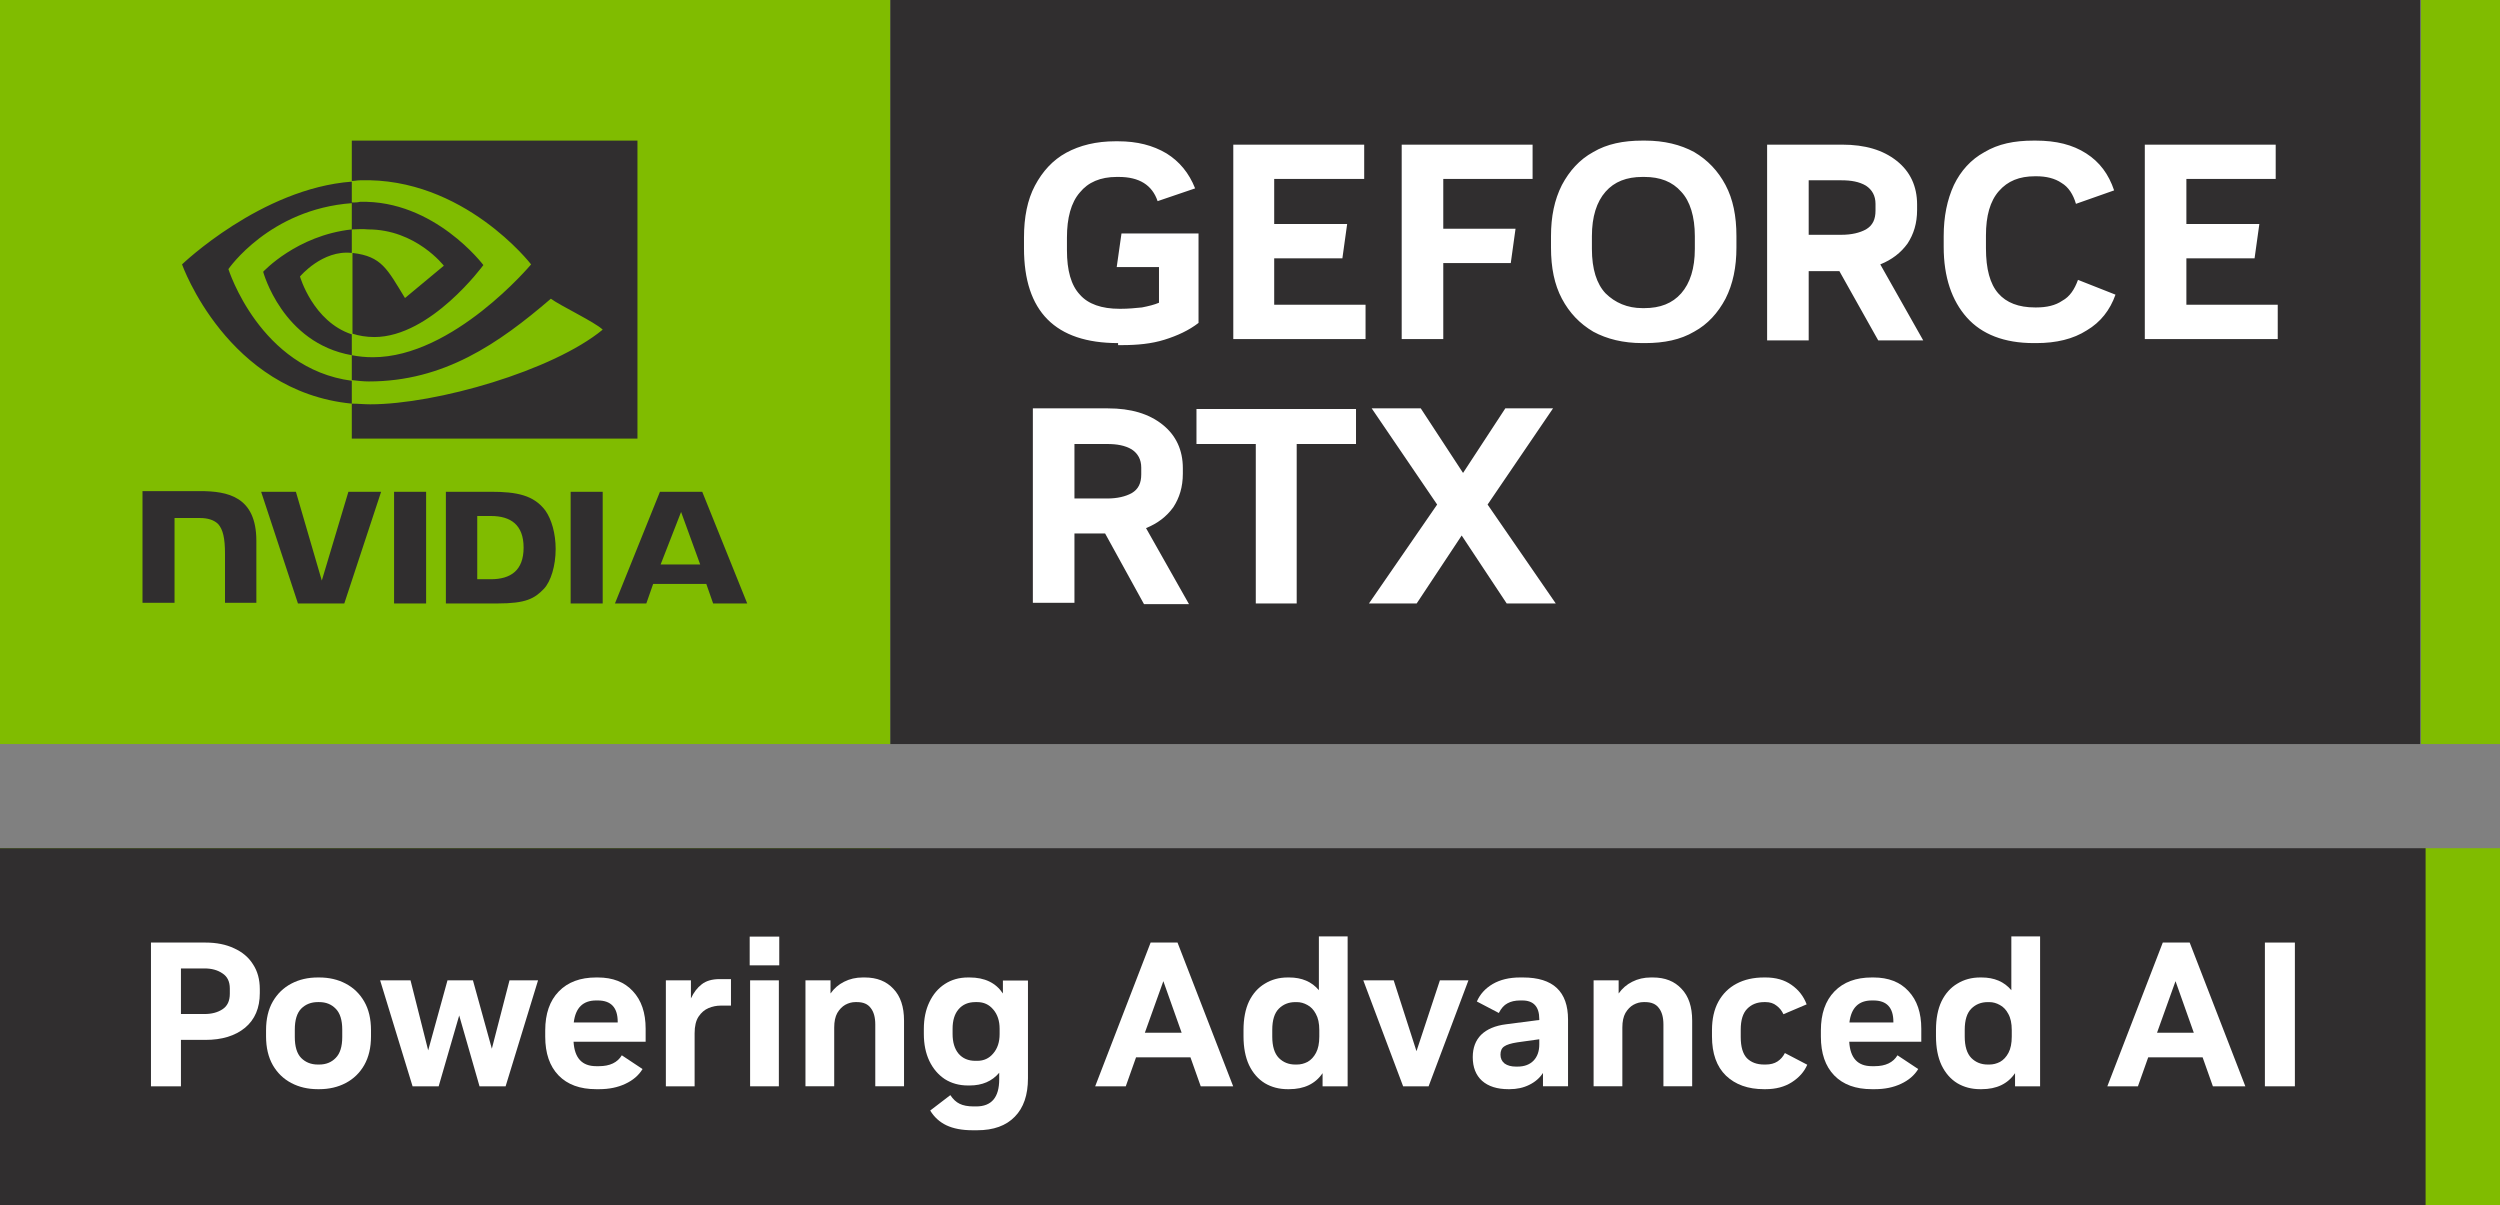 <svg width="168" height="81" viewBox="0 0 168 81" fill="none" xmlns="http://www.w3.org/2000/svg">
<rect x="0" y="0" width="168" height="81" fill="#808080" stroke="none"/>
<path d="M59.833 0V50H0V0H59.833ZM162.686 0V50H168V0H162.686Z" fill="#80BC00"/>
<path d="M162.639 0H59.832V50H162.639V0Z" fill="#302E2F"/>
<path d="M26.482 33.047V40.552H28.635V33.047H26.482ZM9.576 33.002V40.507H11.729V34.81H13.425C13.974 34.81 14.387 34.946 14.662 35.217C14.982 35.579 15.12 36.167 15.12 37.206V40.507H17.227V36.347C17.227 33.364 15.303 33.002 13.425 33.002H9.576ZM29.963 33.047V40.552H33.445C35.324 40.552 35.919 40.235 36.561 39.557C37.019 39.06 37.34 38.02 37.34 36.89C37.34 35.85 37.065 34.901 36.652 34.313C35.873 33.273 34.728 33.047 32.987 33.047H29.963ZM32.071 34.675H32.987C34.316 34.675 35.186 35.263 35.186 36.8C35.186 38.337 34.316 38.924 32.987 38.924H32.071V34.675ZM23.412 33.047L21.625 39.015L19.884 33.047H17.548L20.022 40.552H23.137L25.611 33.047H23.412ZM38.347 40.552H40.501V33.047H38.347V40.552ZM44.349 33.047L41.325 40.552H43.433L43.891 39.241H47.464L47.922 40.552H50.213L47.19 33.047H44.349ZM45.769 34.404L47.052 37.93H44.395L45.769 34.404ZM23.641 15.416V13.608C23.824 13.608 24.008 13.608 24.191 13.563C29.185 13.427 32.483 17.812 32.483 17.812C32.483 17.812 28.956 22.649 25.153 22.649C24.603 22.649 24.099 22.559 23.687 22.423V16.998C25.657 17.224 26.023 18.084 27.215 20.027L29.826 17.857C29.826 17.857 27.948 15.416 24.741 15.416C24.328 15.371 23.962 15.416 23.641 15.416ZM23.641 9.449V12.161C23.824 12.161 24.008 12.116 24.191 12.116C31.155 11.89 35.69 17.767 35.69 17.767C35.69 17.767 30.467 24.006 25.061 24.006C24.557 24.006 24.099 23.96 23.641 23.87V25.543C24.008 25.588 24.42 25.633 24.786 25.633C29.826 25.633 33.491 23.102 37.019 20.073C37.614 20.525 39.997 21.655 40.501 22.152C37.156 24.91 29.322 27.17 24.878 27.17C24.466 27.17 24.053 27.125 23.641 27.125V29.476H42.837V9.449H23.641ZM23.641 22.469V23.87C18.968 23.056 17.685 18.264 17.685 18.264C17.685 18.264 19.93 15.823 23.641 15.416V16.998C21.671 16.772 20.159 18.581 20.159 18.581C20.159 18.581 21.03 21.61 23.641 22.469ZM15.349 18.084C15.349 18.084 18.098 14.06 23.641 13.653V12.206C17.548 12.659 12.233 17.767 12.233 17.767C12.233 17.767 15.257 26.311 23.641 27.125V25.588C17.456 24.774 15.349 18.084 15.349 18.084Z" fill="#302E2F"/>
<path d="M75.135 23.056C70.92 23.056 68.812 20.932 68.812 16.682V15.959C68.812 14.602 69.042 13.427 69.546 12.478C70.049 11.528 70.737 10.76 71.653 10.262C72.569 9.765 73.669 9.494 74.952 9.494H75.135C76.418 9.494 77.471 9.765 78.388 10.308C79.258 10.85 79.9 11.619 80.312 12.659L77.792 13.517C77.425 12.432 76.555 11.89 75.181 11.89H75.043C73.944 11.89 73.119 12.252 72.569 12.93C71.974 13.608 71.699 14.648 71.699 15.959V16.818C71.699 18.174 71.974 19.168 72.569 19.801C73.119 20.434 74.035 20.751 75.227 20.751H75.318C75.822 20.751 76.28 20.706 76.738 20.66C77.197 20.57 77.563 20.48 77.884 20.344V17.948H75.043L75.364 15.687H80.541V21.7C79.9 22.197 79.121 22.559 78.25 22.83C77.38 23.102 76.418 23.192 75.41 23.192H75.135V23.056ZM82.877 22.83V9.72H91.674V12.026H85.626V15.055H90.528L90.208 17.36H85.626V20.48H91.765V22.785H82.877V22.83ZM94.194 22.83V9.72H102.99V12.026H96.988V15.371H101.844L101.524 17.677H96.988V22.785H94.194V22.83ZM110.366 23.056C109.083 23.056 107.983 22.785 107.067 22.288C106.151 21.745 105.464 21.022 104.96 20.073C104.456 19.123 104.227 17.993 104.227 16.637V15.868C104.227 14.557 104.456 13.427 104.96 12.432C105.464 11.483 106.151 10.715 107.067 10.217C107.983 9.675 109.083 9.449 110.366 9.449H110.549C111.832 9.449 112.931 9.72 113.848 10.217C114.764 10.76 115.451 11.483 115.955 12.432C116.459 13.382 116.688 14.512 116.688 15.868V16.637C116.688 17.948 116.459 19.078 115.955 20.073C115.451 21.022 114.764 21.791 113.848 22.288C112.931 22.83 111.832 23.056 110.549 23.056H110.366ZM110.366 20.706H110.503C111.557 20.706 112.382 20.389 112.977 19.711C113.573 19.033 113.893 18.038 113.893 16.727V15.868C113.893 14.557 113.573 13.517 112.977 12.884C112.382 12.206 111.557 11.89 110.503 11.89H110.366C109.312 11.89 108.487 12.206 107.892 12.884C107.296 13.563 106.976 14.557 106.976 15.868V16.727C106.976 18.084 107.296 19.078 107.892 19.711C108.533 20.344 109.358 20.706 110.366 20.706ZM118.75 22.83V9.72H123.789C125.347 9.72 126.538 10.082 127.454 10.805C128.371 11.528 128.829 12.523 128.829 13.743V14.105C128.829 15.009 128.6 15.733 128.187 16.366C127.729 16.998 127.134 17.451 126.355 17.767L129.241 22.875H126.217L123.606 18.219H121.544V22.875H118.75V22.83ZM121.544 15.778H123.744C124.431 15.778 124.98 15.642 125.393 15.416C125.851 15.145 126.034 14.738 126.034 14.15V13.698C126.034 13.156 125.805 12.749 125.393 12.478C124.935 12.206 124.385 12.116 123.744 12.116H121.544V15.778ZM136.663 23.056C134.693 23.056 133.181 22.469 132.173 21.338C131.165 20.208 130.616 18.626 130.616 16.592V15.868C130.616 14.557 130.845 13.427 131.303 12.432C131.761 11.483 132.448 10.715 133.364 10.217C134.281 9.675 135.334 9.449 136.663 9.449H136.8C138.175 9.449 139.274 9.72 140.191 10.308C141.107 10.895 141.703 11.709 142.069 12.794L139.504 13.698C139.32 13.065 139 12.568 138.541 12.297C138.083 11.98 137.488 11.845 136.846 11.845H136.755C135.701 11.845 134.922 12.161 134.327 12.839C133.731 13.517 133.456 14.512 133.456 15.823V16.682C133.456 18.084 133.731 19.078 134.281 19.711C134.83 20.344 135.655 20.66 136.755 20.66H136.846C137.534 20.66 138.129 20.525 138.587 20.208C139.091 19.937 139.412 19.44 139.641 18.807L142.161 19.801C141.794 20.841 141.153 21.655 140.237 22.197C139.32 22.785 138.175 23.056 136.846 23.056H136.663ZM144.131 22.83V9.72H152.927V12.026H146.925V15.055H151.828L151.507 17.36H146.925V20.48H153.064V22.785H144.131V22.83ZM69.408 40.552V27.442H74.448C76.005 27.442 77.197 27.803 78.113 28.526C79.029 29.25 79.487 30.244 79.487 31.465V31.827C79.487 32.731 79.258 33.454 78.846 34.087C78.388 34.72 77.792 35.172 77.013 35.489L79.9 40.597H76.876L74.264 35.85H72.203V40.507H69.408V40.552ZM72.203 33.499H74.402C75.089 33.499 75.639 33.364 76.051 33.138C76.509 32.867 76.692 32.46 76.692 31.872V31.42C76.692 30.877 76.463 30.47 76.051 30.199C75.593 29.928 75.043 29.837 74.402 29.837H72.203V33.499ZM84.389 40.552V29.837H80.403V27.487H91.124V29.837H87.138V40.552H84.389ZM101.249 40.552L98.225 35.986L95.201 40.552H91.994L96.576 33.906L92.178 27.442H95.476L98.317 31.782L101.157 27.442H104.364L99.966 33.906L104.547 40.552H101.249Z" fill="white"/>
<path d="M59.833 57V81H0V57H59.833ZM162.686 57V81H168V57H162.686Z" fill="#80BC00"/>
<path d="M163 57H0V81H163V57Z" fill="#302E2F"/>
<path d="M152.201 73V63.34H154.216V73H152.201Z" fill="white"/>
<path d="M141.613 73L145.339 63.34H147.147L150.887 73H148.706L148.016 71.054H144.359L143.669 73H141.613ZM144.953 69.398H147.423L146.195 65.934L144.953 69.398Z" fill="white"/>
<path d="M133.065 73.193C132.494 73.193 131.984 73.06 131.533 72.793C131.082 72.517 130.728 72.112 130.47 71.578C130.222 71.045 130.098 70.396 130.098 69.633V69.219C130.098 68.455 130.222 67.811 130.47 67.287C130.728 66.762 131.082 66.367 131.533 66.1C131.984 65.824 132.494 65.686 133.065 65.686H133.161C134.017 65.686 134.684 65.971 135.162 66.541V62.926H137.094V73H135.411V72.117C134.923 72.834 134.173 73.193 133.161 73.193H133.065ZM133.575 71.537H133.686C133.934 71.537 134.173 71.477 134.403 71.358C134.633 71.229 134.822 71.026 134.969 70.75C135.116 70.474 135.19 70.111 135.19 69.66V69.219C135.19 68.768 135.112 68.404 134.955 68.128C134.808 67.852 134.619 67.655 134.389 67.535C134.159 67.406 133.925 67.342 133.686 67.342H133.575C133.134 67.342 132.766 67.489 132.471 67.783C132.177 68.078 132.03 68.552 132.03 69.205V69.66C132.03 70.313 132.177 70.792 132.471 71.095C132.766 71.39 133.134 71.537 133.575 71.537Z" fill="white"/>
<path d="M125.786 73.193C124.7 73.193 123.858 72.885 123.26 72.268C122.662 71.652 122.363 70.782 122.363 69.66V69.246C122.363 68.124 122.667 67.249 123.274 66.624C123.881 65.998 124.718 65.686 125.786 65.686H125.896C126.908 65.686 127.695 65.994 128.256 66.61C128.826 67.217 129.111 68.059 129.111 69.135V70.005H124.268C124.332 71.1 124.838 71.647 125.786 71.647H125.979C126.706 71.647 127.216 71.403 127.511 70.916L128.904 71.84C128.647 72.263 128.26 72.595 127.745 72.834C127.239 73.073 126.655 73.193 125.993 73.193H125.786ZM124.281 68.708H127.235V68.666C127.235 67.71 126.788 67.231 125.896 67.231H125.786C124.902 67.231 124.401 67.723 124.281 68.708Z" fill="white"/>
<path d="M118.536 73.193C117.469 73.193 116.618 72.889 115.983 72.282C115.358 71.675 115.045 70.796 115.045 69.646V69.232C115.045 68.478 115.188 67.838 115.473 67.314C115.767 66.78 116.177 66.376 116.701 66.1C117.225 65.823 117.837 65.686 118.536 65.686H118.647C119.337 65.686 119.916 65.851 120.386 66.182C120.864 66.513 121.204 66.951 121.407 67.493L119.847 68.156C119.737 67.916 119.581 67.723 119.378 67.576C119.185 67.42 118.941 67.341 118.647 67.341H118.55C118.081 67.341 117.699 67.493 117.405 67.797C117.12 68.091 116.977 68.556 116.977 69.191V69.688C116.977 70.341 117.115 70.814 117.391 71.109C117.676 71.394 118.063 71.537 118.55 71.537H118.647C118.969 71.537 119.236 71.468 119.447 71.33C119.659 71.192 119.824 71.003 119.944 70.764L121.448 71.55C121.246 72.02 120.901 72.411 120.413 72.724C119.926 73.036 119.337 73.193 118.647 73.193H118.536Z" fill="white"/>
<path d="M107.09 72.999V65.879H108.773V66.762C109.013 66.421 109.316 66.159 109.684 65.975C110.061 65.782 110.48 65.686 110.94 65.686H111.078C111.888 65.686 112.527 65.939 112.996 66.445C113.475 66.941 113.714 67.654 113.714 68.584V72.999H111.782V68.846C111.782 68.367 111.681 67.999 111.478 67.742C111.285 67.475 110.977 67.341 110.554 67.341H110.443C110.213 67.341 109.988 67.401 109.767 67.521C109.555 67.641 109.376 67.825 109.229 68.073C109.091 68.321 109.022 68.648 109.022 69.053V72.999H107.09Z" fill="white"/>
<path d="M101.37 73.193C100.606 73.193 100.013 73.004 99.59 72.627C99.176 72.25 98.969 71.721 98.969 71.04C98.969 70.414 99.157 69.913 99.534 69.536C99.921 69.159 100.478 68.924 101.204 68.832L103.44 68.542V68.487C103.44 67.65 103.058 67.231 102.295 67.231H102.157C101.816 67.231 101.531 67.296 101.301 67.424C101.071 67.544 100.878 67.76 100.721 68.073L99.245 67.3C99.456 66.812 99.811 66.421 100.307 66.127C100.813 65.833 101.425 65.686 102.143 65.686H102.35C104.365 65.686 105.372 66.629 105.372 68.514V72.999H103.688V72.103C103.468 72.443 103.159 72.71 102.764 72.903C102.377 73.096 101.936 73.193 101.439 73.193H101.37ZM103.44 69.839L101.963 70.046C101.54 70.111 101.246 70.203 101.08 70.322C100.915 70.433 100.832 70.617 100.832 70.874C100.832 71.123 100.924 71.32 101.108 71.468C101.301 71.606 101.554 71.675 101.867 71.675H101.977C102.437 71.675 102.796 71.541 103.054 71.275C103.311 71.008 103.44 70.644 103.44 70.184V69.839Z" fill="white"/>
<path d="M94.29 73L91.613 65.879H93.656L95.188 70.64L96.761 65.879H98.679L96.002 73H94.29Z" fill="white"/>
<path d="M86.531 73.193C85.961 73.193 85.451 73.06 85 72.793C84.549 72.517 84.195 72.112 83.937 71.578C83.689 71.045 83.564 70.396 83.564 69.633V69.219C83.564 68.455 83.689 67.811 83.937 67.287C84.195 66.762 84.549 66.367 85 66.1C85.451 65.824 85.961 65.686 86.531 65.686H86.628C87.484 65.686 88.151 65.971 88.629 66.541V62.926H90.561V73H88.877V72.117C88.39 72.834 87.64 73.193 86.628 73.193H86.531ZM87.042 71.537H87.153C87.401 71.537 87.64 71.477 87.87 71.358C88.1 71.229 88.289 71.026 88.436 70.75C88.583 70.474 88.657 70.111 88.657 69.66V69.219C88.657 68.768 88.579 68.404 88.422 68.128C88.275 67.852 88.086 67.655 87.856 67.535C87.626 67.406 87.392 67.342 87.153 67.342H87.042C86.6 67.342 86.233 67.489 85.938 67.783C85.644 68.078 85.496 68.552 85.496 69.205V69.66C85.496 70.313 85.644 70.792 85.938 71.095C86.233 71.39 86.6 71.537 87.042 71.537Z" fill="white"/>
<path d="M73.596 73L77.322 63.34H79.129L82.869 73H80.689L79.999 71.054H76.342L75.652 73H73.596ZM76.935 69.398H79.406L78.177 65.934L76.935 69.398Z" fill="white"/>
<path d="M65.353 75.953C64.653 75.953 64.069 75.842 63.6 75.621C63.14 75.401 62.777 75.07 62.51 74.628L63.862 73.593C64.046 73.869 64.253 74.062 64.483 74.172C64.722 74.292 65.04 74.352 65.435 74.352H65.601C66.631 74.352 67.147 73.745 67.147 72.53V72.089C66.668 72.659 66.006 72.944 65.159 72.944H65.049C64.46 72.944 63.94 72.802 63.49 72.516C63.048 72.222 62.703 71.817 62.455 71.302C62.206 70.778 62.082 70.171 62.082 69.481V69.149C62.082 68.459 62.206 67.857 62.455 67.341C62.703 66.817 63.048 66.412 63.49 66.127C63.94 65.833 64.46 65.686 65.049 65.686H65.159C66.171 65.686 66.917 66.044 67.395 66.762V65.892H69.079V72.461C69.079 73.584 68.784 74.444 68.195 75.042C67.607 75.649 66.765 75.953 65.67 75.953H65.353ZM65.546 71.288H65.67C66.112 71.288 66.47 71.123 66.746 70.791C67.032 70.46 67.174 70.028 67.174 69.494V69.135C67.174 68.602 67.032 68.169 66.746 67.838C66.47 67.507 66.112 67.341 65.67 67.341H65.546C65.067 67.341 64.69 67.502 64.414 67.825C64.147 68.137 64.014 68.574 64.014 69.135V69.481C64.014 70.042 64.147 70.483 64.414 70.805C64.69 71.127 65.067 71.288 65.546 71.288Z" fill="white"/>
<path d="M54.127 72.999V65.879H55.811V66.762C56.05 66.421 56.353 66.159 56.721 65.975C57.099 65.782 57.517 65.686 57.977 65.686H58.115C58.925 65.686 59.564 65.939 60.033 66.445C60.512 66.941 60.751 67.654 60.751 68.584V72.999H58.819V68.846C58.819 68.367 58.718 67.999 58.515 67.742C58.322 67.475 58.014 67.341 57.591 67.341H57.48C57.25 67.341 57.025 67.401 56.804 67.521C56.593 67.641 56.413 67.825 56.266 68.073C56.128 68.321 56.059 68.648 56.059 69.053V72.999H54.127Z" fill="white"/>
<path d="M50.407 73V65.879H52.339V73H50.407ZM50.379 64.871V62.94H52.366V64.871H50.379Z" fill="white"/>
<path d="M44.746 73V65.879H46.43V67.094C46.623 66.68 46.867 66.362 47.161 66.141C47.456 65.911 47.856 65.796 48.362 65.796H49.121V67.577H48.431C48.155 67.577 47.883 67.632 47.617 67.742C47.35 67.853 47.124 68.046 46.94 68.322C46.766 68.589 46.678 68.961 46.678 69.44V73H44.746Z" fill="white"/>
<path d="M40.061 73.193C38.975 73.193 38.134 72.885 37.536 72.268C36.938 71.652 36.639 70.782 36.639 69.66V69.246C36.639 68.124 36.942 67.249 37.55 66.624C38.157 65.998 38.994 65.686 40.061 65.686H40.172C41.184 65.686 41.97 65.994 42.531 66.61C43.102 67.217 43.387 68.059 43.387 69.135V70.005H38.543C38.608 71.1 39.114 71.647 40.061 71.647H40.254C40.981 71.647 41.492 71.403 41.786 70.916L43.18 71.84C42.922 72.263 42.536 72.595 42.021 72.834C41.515 73.073 40.931 73.193 40.268 73.193H40.061ZM38.557 68.708H41.51V68.666C41.51 67.71 41.064 67.231 40.172 67.231H40.061C39.178 67.231 38.676 67.723 38.557 68.708Z" fill="white"/>
<path d="M25.545 65.879H27.587L28.774 70.585L30.071 65.879H31.782L33.052 70.474L34.239 65.879H36.157L33.977 73H32.224L30.858 68.239L29.478 73H27.725L25.545 65.879Z" fill="white"/>
<path d="M21.357 73.193C20.694 73.193 20.101 73.055 19.576 72.779C19.052 72.503 18.638 72.103 18.334 71.578C18.031 71.044 17.879 70.4 17.879 69.646V69.232C17.879 68.469 18.031 67.825 18.334 67.3C18.638 66.776 19.052 66.376 19.576 66.1C20.101 65.823 20.694 65.686 21.357 65.686H21.453C22.116 65.686 22.709 65.823 23.233 66.1C23.758 66.376 24.172 66.776 24.475 67.3C24.779 67.825 24.931 68.469 24.931 69.232V69.646C24.931 70.4 24.779 71.044 24.475 71.578C24.172 72.103 23.758 72.503 23.233 72.779C22.709 73.055 22.116 73.193 21.453 73.193H21.357ZM21.357 71.537H21.453C21.904 71.537 22.272 71.389 22.557 71.095C22.852 70.801 22.999 70.332 22.999 69.688V69.191C22.999 68.547 22.852 68.078 22.557 67.783C22.272 67.489 21.904 67.341 21.453 67.341H21.357C20.906 67.341 20.533 67.489 20.239 67.783C19.953 68.078 19.811 68.547 19.811 69.191V69.688C19.811 70.332 19.953 70.801 20.239 71.095C20.533 71.389 20.906 71.537 21.357 71.537Z" fill="white"/>
<path d="M10.145 73V63.34H13.802C14.547 63.34 15.191 63.469 15.733 63.726C16.285 63.975 16.709 64.333 17.003 64.803C17.307 65.263 17.459 65.819 17.459 66.472V66.735C17.459 67.737 17.127 68.515 16.465 69.067C15.803 69.61 14.915 69.881 13.802 69.881H12.159V73H10.145ZM12.159 68.142H13.746C14.225 68.142 14.625 68.036 14.947 67.825C15.278 67.613 15.444 67.264 15.444 66.776V66.431C15.444 65.962 15.278 65.621 14.947 65.41C14.625 65.189 14.225 65.079 13.746 65.079H12.159V68.142Z" fill="white"/>
</svg>
